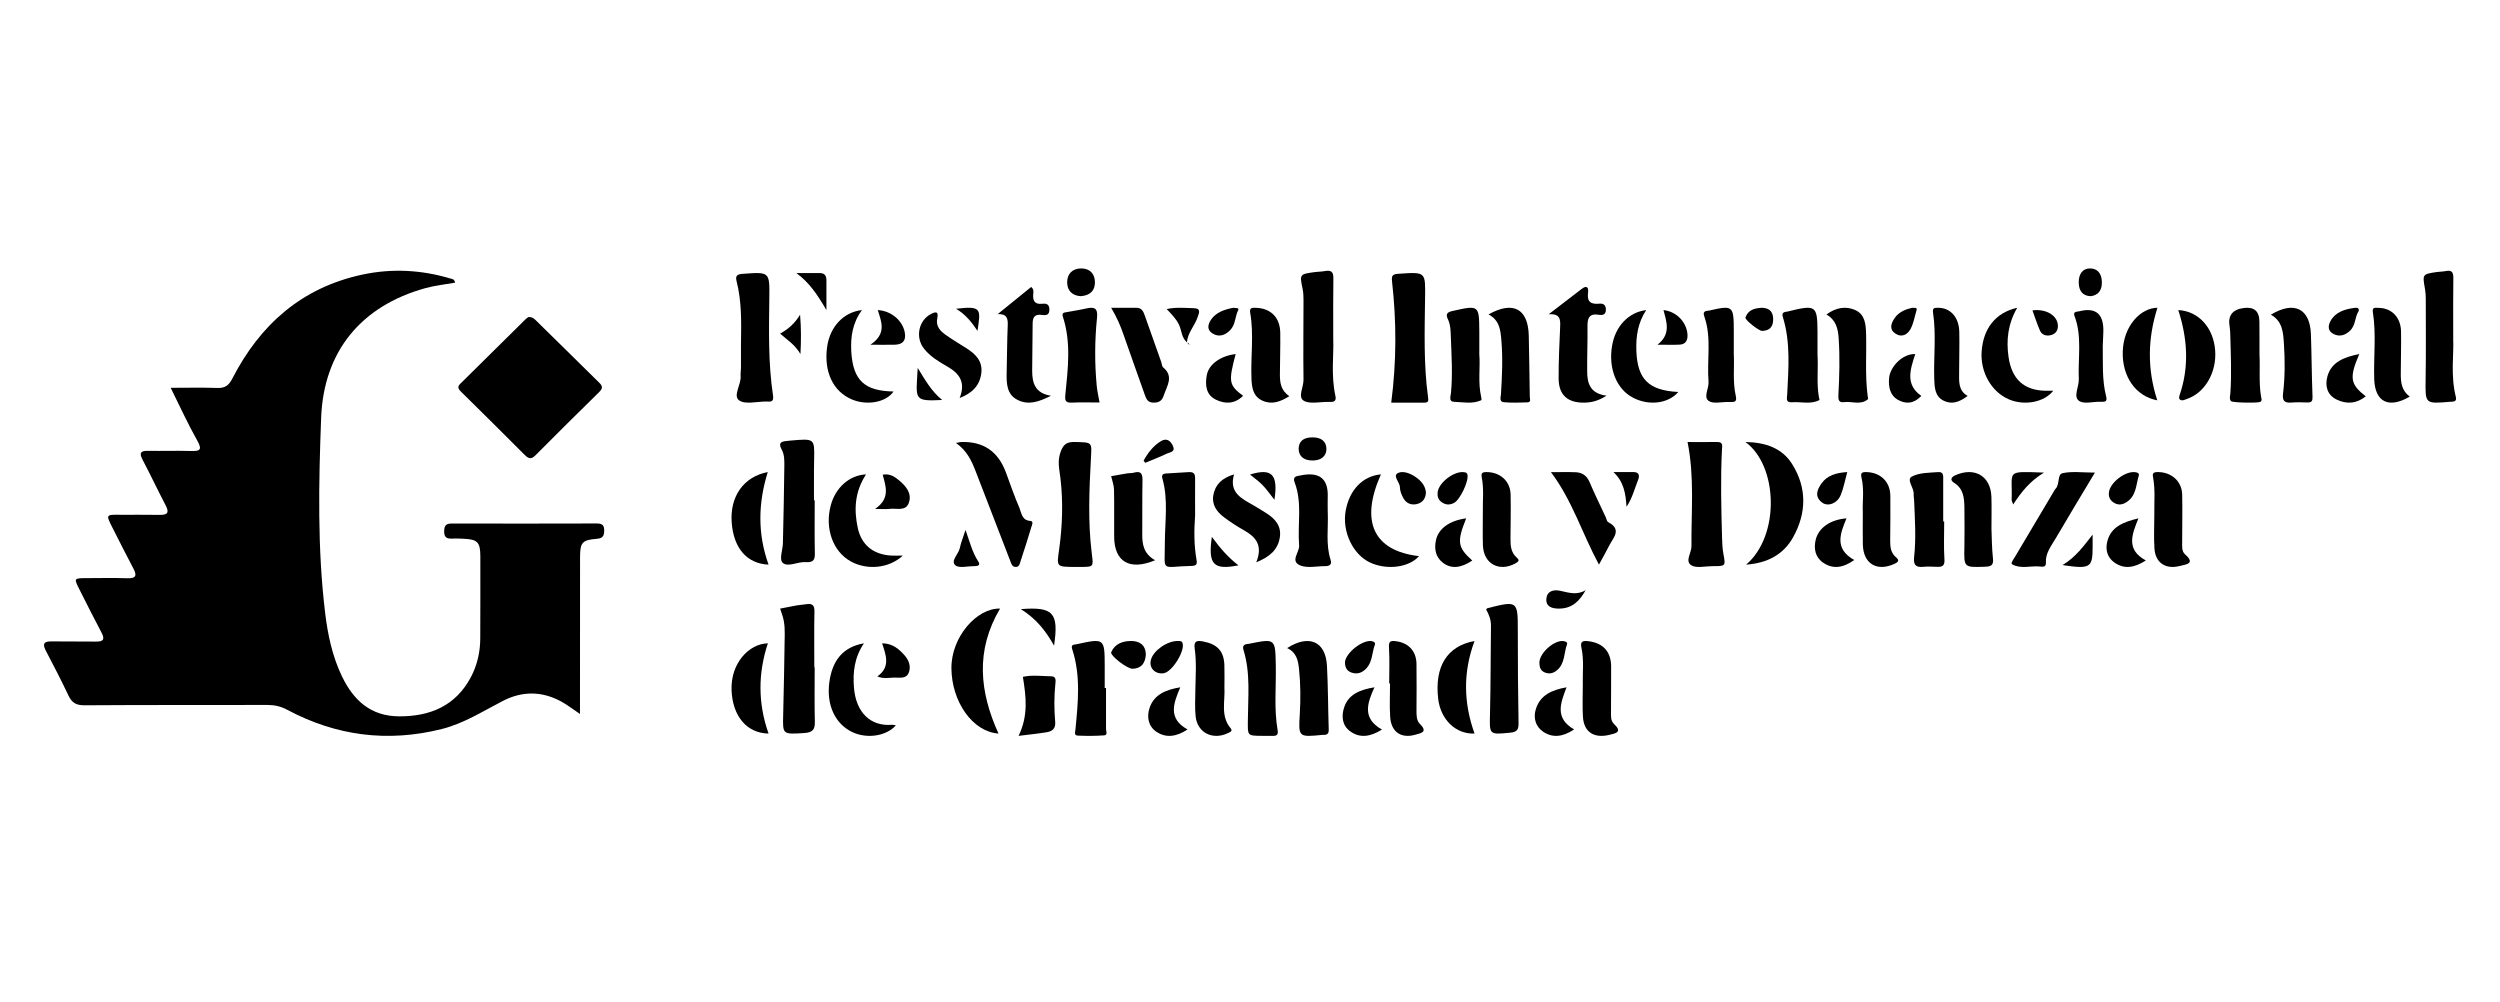 <svg xmlns="http://www.w3.org/2000/svg" width="499" height="200" viewBox="0 0 499 200" fill="none"><path d="M115.758 142.506C114.293 141.526 113.2 140.657 111.996 140.011C108.159 137.931 104.241 137.909 100.367 139.907C96.382 141.957 92.582 144.408 88.174 145.515C77.4 148.218 67.11 146.896 57.347 141.682C56.039 140.984 54.797 140.709 53.377 140.709C41.206 140.731 29.034 140.694 16.87 140.776C15.234 140.791 14.342 140.278 13.666 138.83C12.253 135.844 10.736 132.903 9.197 129.976C8.476 128.617 8.617 127.993 10.312 128.023C13.264 128.075 16.216 128.008 19.16 128.06C20.729 128.09 20.937 127.533 20.246 126.233C18.736 123.373 17.279 120.484 15.822 117.588C14.729 115.426 14.751 115.404 17.257 115.396C19.985 115.382 22.714 115.33 25.443 115.419C27.138 115.478 27.369 114.891 26.64 113.51C25.212 110.777 23.807 108.036 22.424 105.28C21.123 102.71 21.138 102.718 23.941 102.748C26.595 102.77 29.25 102.718 31.904 102.77C33.599 102.8 33.763 102.19 33.034 100.802C31.465 97.808 30.03 94.741 28.454 91.755C27.703 90.329 28.127 89.965 29.584 89.987C32.387 90.039 35.19 89.935 37.993 90.017C39.748 90.069 40.514 89.943 39.369 87.922C37.495 84.617 35.926 81.141 34.068 77.405C37.399 77.405 40.403 77.331 43.391 77.435C44.938 77.494 45.681 76.915 46.388 75.534C51.92 64.771 60.254 57.396 72.329 54.811C78.195 53.556 84.054 53.853 89.817 55.569C90.188 55.68 90.739 55.673 90.82 56.423C88.828 56.779 86.79 56.987 84.843 57.529C72.158 61.072 64.604 70.045 64.098 83.421C63.608 96.434 63.333 109.499 64.916 122.49C65.444 126.79 66.351 131.039 68.262 135.012C70.589 139.833 74.032 142.96 79.675 142.982C85.861 143.004 90.924 140.902 93.973 135.19C95.274 132.747 95.861 130.095 95.861 127.325C95.861 121.873 95.906 116.421 95.876 110.97C95.861 108.192 95.281 107.65 92.478 107.531C91.742 107.501 90.999 107.464 90.27 107.501C89.207 107.561 88.634 107.293 88.657 106.053C88.672 104.931 88.984 104.493 90.159 104.493C99.824 104.523 109.483 104.508 119.148 104.486C120.167 104.486 120.613 104.812 120.598 105.889C120.591 106.944 120.345 107.442 119.134 107.546C116.182 107.783 115.788 108.274 115.78 111.244C115.758 120.893 115.765 130.548 115.765 140.197C115.765 140.85 115.765 141.511 115.765 142.514L115.758 142.506Z" fill="black"></path><path d="M105.467 63.283C106.416 63.217 106.838 63.837 107.276 64.257C111.42 68.293 115.512 72.373 119.641 76.423C120.331 77.095 120.279 77.574 119.619 78.231C115.341 82.436 111.071 86.656 106.846 90.913C105.956 91.806 105.415 91.481 104.681 90.751C100.507 86.568 96.311 82.407 92.1 78.26C91.559 77.729 91.181 77.279 91.841 76.63C96.2 72.321 100.559 68.013 104.918 63.704C105.118 63.512 105.363 63.365 105.467 63.283Z" fill="black"></path><path d="M147.905 68.393C147.965 64.275 148.055 60.15 147.018 56.114C146.732 54.993 147.191 54.734 148.25 54.66C153.639 54.259 153.624 54.237 153.556 59.512C153.481 65.974 153.323 72.451 154.285 78.876C154.435 79.878 154.21 80.264 153.188 80.145C153.113 80.138 153.037 80.145 152.962 80.145C151.099 80.13 148.739 80.791 147.521 79.908C146.244 78.98 147.987 76.74 147.829 75.011C147.784 74.507 147.897 73.987 147.897 73.468C147.905 71.776 147.897 70.085 147.897 68.393H147.905Z" fill="black"></path><path d="M277.691 80.361C278.755 72.183 278.755 64.222 277.859 56.261C277.722 55.028 277.898 54.729 279.123 54.647C284.651 54.273 284.513 54.243 284.444 59.498C284.36 66.084 284.145 72.684 285.033 79.24C285.133 79.965 285.171 80.376 284.275 80.368C282.017 80.353 279.751 80.368 277.691 80.368V80.361Z" fill="black"></path><path d="M214.504 113.163C210.791 113.134 210.917 113.148 211.408 109.628C212.063 104.917 212.219 100.12 211.661 95.445C211.431 93.558 211.014 91.997 211.728 90.11C212.301 88.579 213.038 88.187 214.578 88.223C218.09 88.303 217.926 88.223 217.748 91.54C217.406 97.848 217.138 104.17 217.919 110.47C218.254 113.163 218.358 113.148 215.605 113.163C215.24 113.163 214.868 113.163 214.504 113.163Z" fill="black"></path><path d="M336.832 88.228C338.834 88.228 340.783 88.25 342.733 88.221C343.974 88.2 343.745 88.987 343.707 89.695C343.403 95.57 343.563 101.452 343.723 107.327C343.753 108.396 343.791 109.488 343.989 110.535C344.446 113.007 344.484 113.007 341.766 113.007C340.334 113.007 338.552 113.462 337.563 112.819C336.283 111.995 337.631 110.34 337.616 109.032C337.547 102.167 338.255 95.281 336.832 88.228Z" fill="black"></path><path d="M190.828 88.414C191.4 88.304 191.6 88.239 191.8 88.231C196.232 88.056 199.228 90.082 200.786 94.311C201.658 96.668 202.466 99.062 203.467 101.361C203.903 102.375 203.938 103.842 205.604 103.966C206.39 104.024 205.983 104.776 205.861 105.185C205.175 107.462 204.467 109.724 203.717 111.979C203.552 112.483 203.467 113.198 202.695 113.162C201.994 113.125 201.858 112.519 201.651 111.972C199.356 106.002 197.054 100.04 194.745 94.077C193.938 91.982 193.008 89.968 190.828 88.421V88.414Z" fill="black"></path><path d="M162.61 133.192C162.61 136.825 162.553 140.465 162.642 144.098C162.675 145.566 162.251 146.21 160.525 146.315C156.177 146.577 156.218 146.652 156.324 142.622C156.462 137.282 156.552 131.941 156.633 126.6C156.65 125.716 156.601 124.817 156.446 123.941C156.3 123.102 155.966 122.293 155.713 121.476C156.813 121.259 157.912 121.034 159.011 120.84C159.646 120.727 160.297 120.705 160.924 120.6C162.235 120.39 162.585 120.892 162.561 122.068C162.488 125.776 162.536 129.491 162.536 133.199H162.61V133.192Z" fill="black"></path><path d="M348.533 112.694C355.313 106.933 354.916 92.974 348.383 88.221C352.473 88.293 355.725 89.486 357.688 92.593C360.692 97.347 360.602 102.403 357.898 107.25C356.017 110.623 352.848 112.399 348.54 112.701L348.533 112.694Z" fill="black"></path><path d="M162.617 99.864C162.617 103.366 162.567 106.86 162.642 110.362C162.666 111.539 162.518 112.326 160.858 112.196C159.255 112.073 157.24 113.286 156.224 112.333C155.489 111.64 156.232 109.784 156.265 108.441C156.381 103.301 156.505 98.16 156.554 93.019C156.563 91.958 156.579 90.781 156.084 89.864C155.142 88.124 156.117 88.088 157.661 87.951C162.609 87.517 162.592 87.467 162.501 91.72C162.468 93.077 162.468 94.434 162.468 95.792C162.468 97.149 162.468 98.507 162.468 99.864C162.518 99.864 162.567 99.864 162.625 99.864H162.617Z" fill="black"></path><path d="M296.642 121.644C296.783 121.502 296.82 121.412 296.879 121.397C302.983 119.871 302.954 119.871 302.954 126.087C302.954 132.153 302.991 138.22 303.102 144.278C303.124 145.557 302.865 146.104 301.48 146.238C297.19 146.65 297.301 146.717 297.405 142.423C297.553 136.581 297.516 130.74 297.598 124.898C297.613 123.678 297.176 122.624 296.635 121.651L296.642 121.644Z" fill="black"></path><path d="M266.117 67.827C266.255 70.554 265.627 74.825 266.549 79.044C266.753 79.978 266.361 80.279 265.431 80.219C265.349 80.219 265.267 80.219 265.186 80.219C263.488 80.189 261.381 80.709 260.206 79.97C259.006 79.225 260.206 77.251 260.181 75.805C260.1 70.502 260.181 65.198 260.181 59.888C260.181 59.142 260.149 58.389 260.002 57.658C259.389 54.72 259.373 54.72 262.524 54.298C263.161 54.216 263.822 54.223 264.459 54.103C265.782 53.854 266.157 54.359 266.141 55.534C266.084 59.12 266.117 62.705 266.117 67.82V67.827Z" fill="black"></path><path d="M489.656 67.57C489.828 70.432 489.093 74.852 490.174 79.19C490.354 79.905 490.084 80.146 489.438 80.184C489.288 80.184 489.138 80.184 488.995 80.199C484.02 80.621 484.08 80.621 484.155 75.733C484.237 70.364 484.192 65.002 484.185 59.633C484.185 58.963 484.14 58.285 484.02 57.63C483.509 54.731 483.494 54.723 486.406 54.294C486.992 54.204 487.6 54.226 488.177 54.106C489.423 53.842 489.701 54.392 489.686 55.544C489.633 59.046 489.663 62.547 489.663 67.578L489.656 67.57Z" fill="black"></path><path d="M199.607 121.481C194.655 129.839 195.516 138.106 199.302 146.419C194.121 146.068 189.956 140.052 189.904 133.4C189.852 127.093 195.034 121.309 199.607 121.481Z" fill="black"></path><path d="M320.652 78.987C319.023 80.018 317.676 80.344 316.251 80.367C312.897 80.429 311.109 78.84 311.101 75.524C311.086 72.067 311.259 68.619 311.409 65.163C311.472 63.753 311.401 62.551 309.109 62.737C311.55 60.862 313.629 59.281 315.692 57.677C316.818 56.801 317.101 57.491 316.975 58.421C316.731 60.211 317.519 60.785 319.212 60.614C320.015 60.537 320.526 60.847 320.534 61.792C320.542 62.83 319.873 62.947 319.149 62.83C317.101 62.489 316.842 63.621 316.865 65.225C316.897 68.216 316.771 71.215 316.802 74.206C316.826 76.5 317.369 78.538 320.66 78.98L320.652 78.987Z" fill="black"></path><path d="M205.809 57.274C206.336 57.668 206.286 58.162 206.243 58.594C206.101 60.015 206.507 60.787 207.972 60.633C208.669 60.563 209.43 60.571 209.458 61.722C209.494 63.073 208.605 62.934 207.865 62.849C206.571 62.695 206.108 63.266 206.115 64.641C206.122 67.768 206.016 70.903 206.023 74.03C206.03 76.401 206.563 78.478 209.771 78.995C207.246 80.277 205.248 80.879 203.135 79.837C200.944 78.756 200.88 76.571 200.93 74.362C201.008 71.235 201.008 68.1 201.143 64.973C201.2 63.606 201.015 62.617 199.145 62.695C201.627 60.679 203.732 58.965 205.817 57.282L205.809 57.274Z" fill="black"></path><path d="M418.15 94.325C415.347 99.005 412.787 103.225 410.295 107.489C409.413 108.994 408.243 110.418 408.365 112.324C408.426 113.303 407.605 113.11 407.088 113.066C405.25 112.917 403.32 113.6 401.618 112.636C401.269 112.435 401.914 111.605 402.211 111.108C404.809 106.725 407.415 102.342 410.013 97.967C410.089 97.841 410.15 97.692 410.257 97.596C411.206 96.706 410.56 94.689 411.7 94.444C413.622 94.029 415.704 94.333 418.143 94.333L418.15 94.325Z" fill="black"></path><path d="M388.062 104.089C388.062 106.603 387.947 109.123 388.109 111.629C388.193 112.924 387.716 113.185 386.602 113.14C385.687 113.103 384.764 113.051 383.865 113.14C382.281 113.298 381.905 112.632 382.058 111.196C382.473 107.433 382.212 103.655 382.058 99.878C382.043 99.436 381.943 98.988 381.966 98.546C382.02 97.335 380.482 95.741 381.589 95.135C383.073 94.327 385.095 94.365 386.902 94.23C388.039 94.148 387.855 95.15 387.863 95.868C387.87 98.606 387.863 101.344 387.863 104.089C387.924 104.089 387.986 104.089 388.047 104.089H388.062Z" fill="black"></path><path d="M256.899 129.365C261.293 126.544 264.607 128.025 264.865 132.904C265.086 137.147 265.078 141.397 265.215 145.639C265.238 146.439 264.911 146.698 264.181 146.683C264.105 146.683 264.029 146.683 263.953 146.683C259.18 147.15 259.157 147.15 259.438 142.544C259.621 139.538 259.598 136.539 259.286 133.541C259.111 131.823 258.769 130.194 256.899 129.35V129.365Z" fill="black"></path><path d="M220.763 137.331C220.763 140.058 220.763 142.792 220.763 145.519C220.763 145.983 221.157 146.73 220.361 146.782C218.616 146.901 216.855 146.909 215.109 146.827C214.329 146.789 214.607 146.087 214.661 145.594C215.171 140.237 215.75 134.873 214.02 129.606C213.773 128.867 214.043 128.673 214.7 128.613C214.777 128.613 214.854 128.605 214.924 128.583C220.431 127.373 220.492 127.417 220.5 132.901C220.5 134.38 220.5 135.852 220.5 137.331C220.585 137.331 220.678 137.331 220.763 137.331Z" fill="black"></path><path d="M275.632 94.687C271.406 104.134 274.183 109.954 283.235 111.006C281.261 113.267 276.825 113.849 273.47 112.282C270.025 110.678 267.863 106.104 268.591 101.97C269.327 97.814 271.969 95.016 275.624 94.687H275.632Z" fill="black"></path><path d="M402.631 61.438C400.766 64.673 400.429 67.9 400.902 71.225C401.541 75.703 403.98 77.905 408.27 77.995C408.757 78.003 409.245 77.995 409.833 77.995C407.997 80.325 404.03 81.034 400.945 79.699C397.473 78.199 395.242 74.256 395.536 70.139C395.866 65.547 398.305 62.419 402.631 61.431V61.438Z" fill="black"></path><path d="M238.537 103.018C238.323 105.939 238.315 108.86 238.831 111.75C238.997 112.666 238.759 112.938 237.807 112.961C231.574 113.082 232.511 114.376 232.503 108.459C232.503 104.138 233.226 99.78 232.011 95.497C231.812 94.808 232.098 94.536 232.805 94.506C234.297 94.43 235.782 94.339 237.267 94.233C238.6 94.135 238.553 94.967 238.545 95.845C238.521 98.236 238.545 100.627 238.545 103.026L238.537 103.018Z" fill="black"></path><path d="M419.709 68.938C419.77 72.434 419.539 75.816 420.381 79.093C420.591 79.906 420.395 80.208 419.675 80.193C419.471 80.193 419.275 80.2 419.071 80.193C417.659 80.17 415.894 80.72 414.93 79.982C413.797 79.116 414.991 77.165 414.93 75.673C414.74 71.462 415.623 67.168 414.075 63.078C413.851 62.483 414.102 62.272 414.577 62.196C414.713 62.174 414.849 62.174 414.978 62.144C418.431 61.25 420.042 62.746 419.811 66.633C419.763 67.454 419.743 68.268 419.716 68.946L419.709 68.938Z" fill="black"></path><path d="M397.496 105.564C397.571 107.249 397.563 109.379 397.797 111.478C397.94 112.824 397.435 113.075 396.215 113.12C391.973 113.26 392.003 113.304 392.093 109.172C392.146 106.54 392.116 103.908 392.093 101.276C392.07 99.368 391.905 97.52 389.998 96.337C389.162 95.819 389.486 95.221 390.232 94.88C394.158 93.121 397.36 95.021 397.488 99.206C397.548 101.179 397.496 103.153 397.496 105.564Z" fill="black"></path><path d="M453.265 62.817C457.901 59.989 461.084 61.586 461.259 66.721C461.403 70.864 461.419 75.006 461.579 79.141C461.609 80.015 461.441 80.366 460.535 80.336C459.477 80.298 458.419 80.261 457.369 80.351C455.937 80.478 455.526 79.933 455.694 78.567C456.09 75.253 456.09 71.916 455.869 68.595C455.724 66.408 455.618 64.116 453.265 62.817Z" fill="black"></path><path d="M178.815 144.774C176.943 146.934 173.062 147.511 170.153 146.142C166.694 144.515 164.936 140.733 165.53 136.212C166.116 131.743 168.331 129.123 172.44 128.406C170.539 131.217 170.196 134.192 170.454 137.292C170.861 142.228 173.777 145.003 177.972 144.67C178.229 144.648 178.486 144.729 178.815 144.774Z" fill="black"></path><path d="M450.992 70.673C451.146 73.387 450.829 76.305 451.309 79.194C451.371 79.548 451.572 79.895 451.185 80.196C450.813 80.483 445.601 80.392 445.314 80.068C444.919 79.608 445.136 79.065 445.175 78.568C445.454 74.616 445.26 70.665 445.159 66.714C445.144 66.194 445.121 65.666 445.028 65.153C444.656 63.007 445.59 61.782 447.831 61.481C449.923 61.199 450.971 62.109 450.976 64.21C450.976 65.251 450.992 66.299 450.992 67.34C450.992 68.38 450.992 69.428 450.992 70.658V70.673Z" fill="black"></path><path d="M221.785 61.431C223.714 61.431 225.267 61.438 226.821 61.431C227.912 61.423 228.237 62.211 228.54 63.095C229.61 66.162 230.708 69.22 231.792 72.279C231.915 72.624 231.915 73.119 232.153 73.314C234.364 75.15 232.912 77.017 232.29 78.914C231.944 79.971 231.38 80.376 230.253 80.368C229.104 80.361 228.808 79.679 228.504 78.809C227.081 74.768 225.629 70.742 224.22 66.694C223.634 65.015 222.955 63.395 221.792 61.438L221.785 61.431Z" fill="black"></path><path d="M172.861 94.687C170.586 98.186 170.424 101.743 171.216 105.399C171.938 108.725 174.237 110.631 177.749 110.885C178.472 110.937 179.21 110.893 180.201 110.893C177.465 113.464 173.045 113.853 169.802 112.051C166.243 110.063 164.598 105.488 165.812 100.899C166.742 97.371 169.502 94.837 172.868 94.687H172.861Z" fill="black"></path><path d="M265.022 102.271C265.157 105.437 264.584 108.648 265.595 111.768C265.881 112.644 265.411 113.003 264.504 113.003C262.849 112.996 260.995 113.437 259.586 112.884C257.39 112.023 259.427 110.234 259.307 108.857C258.957 104.674 259.976 100.408 258.416 96.299C258.074 95.409 258.416 95.057 259.307 94.952C259.387 94.945 259.459 94.922 259.538 94.907C263.316 94.099 265.141 95.516 265.014 99.158C264.982 100.191 265.014 101.231 265.014 102.264L265.022 102.271Z" fill="black"></path><path d="M297.104 62.759C302.035 59.986 305.007 61.635 305.142 66.963C305.239 71.032 305.277 75.101 305.345 79.17C305.352 79.649 305.682 80.294 304.827 80.316C303.273 80.354 301.705 80.429 300.159 80.279C299.191 80.181 299.558 79.245 299.596 78.638C299.813 75.086 299.979 71.534 299.678 67.989C299.513 66.004 299.371 63.943 297.097 62.751L297.104 62.759Z" fill="black"></path><path d="M362.773 70.787C362.958 73.52 362.557 76.386 363.046 79.23C363.086 79.445 363.214 79.816 363.15 79.853C361.41 80.774 359.508 80.15 357.679 80.291C356.356 80.395 356.693 79.452 356.725 78.762C356.973 73.564 357.431 68.359 355.85 63.258C355.634 62.575 355.89 62.3 356.58 62.218C356.66 62.211 356.741 62.204 356.813 62.181C362.485 60.77 362.741 60.949 362.773 66.258C362.781 67.728 362.773 69.191 362.773 70.787Z" fill="black"></path><path d="M364.562 62.777C366.404 61.399 368.388 61.034 370.313 61.891C372.268 62.77 372.418 64.737 372.471 66.651C372.584 70.785 372.245 74.927 372.787 79.054C372.817 79.27 372.93 79.613 372.832 79.695C371.373 80.924 369.637 80.052 368.028 80.268C366.93 80.417 366.9 79.62 366.945 78.816C367.148 75.054 367.253 71.284 366.998 67.515C366.87 65.63 366.471 63.858 364.554 62.777H364.562Z" fill="black"></path><path d="M295.278 70.844C295.481 73.37 294.97 76.334 295.647 79.246C295.692 79.454 295.752 79.841 295.669 79.878C293.917 80.695 292.052 80.257 290.24 80.205C289.097 80.168 289.555 79.076 289.616 78.444C289.969 74.685 289.721 70.941 289.585 67.189C289.548 66.008 289.525 64.82 289.006 63.727C288.54 62.739 288.773 62.331 289.894 62.078C295.226 60.882 295.233 60.867 295.271 66.246C295.278 67.642 295.271 69.046 295.271 70.852L295.278 70.844Z" fill="black"></path><path d="M219.474 80.34C217.484 80.34 215.719 80.273 213.954 80.363C212.593 80.431 212.539 79.873 212.647 78.758C213.161 73.572 213.822 68.357 212.158 63.239C211.878 62.38 212.422 62.395 212.943 62.297C214.226 62.056 215.524 61.867 216.792 61.574C218.44 61.189 219.163 61.513 218.969 63.39C218.502 67.92 218.479 72.479 218.907 77.017C219 78.042 219.249 79.052 219.474 80.34Z" fill="black"></path><path d="M172.045 61.893C170.15 64.465 169.745 67.282 169.923 70.246C170.271 75.909 172.556 78.053 178.353 78.141C176.884 80.293 173.088 81.017 170.043 79.731C166.268 78.141 164.402 74.172 165.097 69.219C165.651 65.249 168.355 62.285 172.045 61.893Z" fill="black"></path><path d="M328.584 61.893C326.916 64.421 326.513 67.149 326.619 70.047C326.838 75.703 329.072 77.936 334.984 78.239C332.99 80.56 329.157 81.048 325.954 79.385C322.666 77.677 321.004 73.566 321.768 69.02C322.419 65.138 325.042 62.322 328.577 61.893H328.584Z" fill="black"></path><path d="M230.563 111.821C225.458 113.964 222.432 112.11 222.387 107.171C222.364 104.019 222.425 100.859 222.356 97.707C222.333 96.81 221.983 95.927 221.785 95.037C222.89 94.844 224.002 94.644 225.107 94.466C225.481 94.407 225.877 94.466 226.227 94.362C227.873 93.888 228.071 94.696 228.041 96.038C227.965 99.561 228.033 103.084 227.995 106.607C227.972 108.669 228.292 110.553 230.556 111.821H230.563Z" fill="black"></path><path d="M346.067 70.709C346.21 73.204 345.811 76.158 346.466 79.046C346.665 79.937 346.445 80.278 345.597 80.234C345.383 80.227 345.177 80.234 344.963 80.234C343.631 80.204 341.964 80.672 341.045 80.019C339.948 79.239 341.131 77.517 341.024 76.181C340.675 71.83 341.686 67.384 340.162 63.115C339.948 62.521 340.069 62.113 340.746 62.039C340.889 62.024 341.031 62.016 341.166 61.987C345.925 60.895 346.053 61.007 346.067 66.099C346.067 67.495 346.067 68.883 346.067 70.709Z" fill="black"></path><path d="M480.987 79.161C476.75 81.645 474.045 80.203 473.897 75.697C473.75 71.221 474.332 66.737 473.617 62.269C473.455 61.235 474.2 61.446 474.738 61.454C477.361 61.461 479.196 63.318 479.248 66.171C479.3 69.009 479.196 71.847 479.196 74.685C479.196 76.353 479.373 77.976 480.987 79.161Z" fill="black"></path><path d="M244.395 137.234C244.56 139.969 243.569 142.892 245.638 145.365C246.118 145.942 245.481 146.144 245.15 146.302C242.083 147.808 238.984 146.264 238.646 142.982C238.473 141.296 238.568 139.572 238.591 137.871C238.631 135.053 238.859 132.227 238.458 129.424C238.245 127.933 238.898 127.798 240.156 128.038C243.003 128.585 244.301 129.979 244.387 132.789C244.435 134.273 244.395 135.757 244.395 137.241V137.234Z" fill="black"></path><path d="M251.86 146.873C248.933 146.851 249.055 146.851 249.071 143.901C249.093 139.164 249.642 134.383 248.202 129.736C247.966 128.963 248.248 128.61 249.01 128.535C249.086 128.528 249.162 128.528 249.238 128.513C254.603 127.424 254.542 127.424 254.649 132.851C254.733 137.153 254.268 141.469 255.015 145.747C255.144 146.498 254.946 146.896 254.131 146.881C253.376 146.873 252.622 146.881 251.867 146.881L251.86 146.873Z" fill="black"></path><path d="M277.284 136.418C277.284 134.027 277.386 131.635 277.24 129.251C277.159 128.022 277.533 127.856 278.552 127.976C281.089 128.263 282.688 129.9 282.732 132.518C282.783 135.581 282.739 138.644 282.732 141.714C282.732 142.703 282.695 143.782 283.399 144.476C285.049 146.128 283.67 146.316 282.512 146.648C279.696 147.456 277.694 146.135 277.482 143.14C277.328 140.907 277.452 138.659 277.452 136.418C277.394 136.418 277.342 136.418 277.284 136.418Z" fill="black"></path><path d="M257.354 79.075C255.54 80.211 253.835 80.82 251.974 79.97C250.097 79.112 249.863 77.351 249.793 75.598C249.613 71.218 250.309 66.816 249.542 62.452C249.347 61.353 249.988 61.413 250.746 61.443C253.663 61.548 255.493 63.385 255.54 66.41C255.579 69.164 255.485 71.918 255.469 74.665C255.461 76.335 255.633 77.946 257.361 79.075H257.354Z" fill="black"></path><path d="M392.738 79.027C391.069 80.306 389.537 80.788 387.902 79.953C386.205 79.087 386.122 77.319 386.074 75.558C385.944 71.17 386.493 66.767 385.834 62.395C385.696 61.462 386.115 61.439 386.734 61.432C389.262 61.387 391.014 63.261 391.076 66.263C391.131 68.942 391.041 71.629 391.041 74.308C391.041 76.085 390.828 77.951 392.738 79.02V79.027Z" fill="black"></path><path d="M315.924 136.337C315.869 134.291 316.198 131.739 315.643 129.224C315.354 127.926 316.072 127.865 317.065 127.986C319.964 128.341 321.558 130.062 321.582 132.977C321.605 135.967 321.551 138.957 321.558 141.948C321.558 142.839 321.441 143.835 322.16 144.507C323.872 146.123 322.543 146.365 321.207 146.682C318.143 147.414 316.143 146.108 315.955 143.095C315.822 141.011 315.932 138.912 315.932 136.337H315.924Z" fill="black"></path><path d="M319.149 112.701C315.783 106.432 313.82 99.888 309.572 94.245C311.366 94.245 312.946 94.192 314.51 94.26C315.821 94.312 316.726 94.945 317.263 96.195C318.275 98.57 319.418 100.893 320.507 103.238C320.66 103.573 320.721 104.08 320.99 104.214C323.812 105.695 321.987 107.333 321.189 108.919C320.606 110.088 319.955 111.22 319.149 112.694V112.701Z" fill="black"></path><path d="M430.003 102.754C429.957 100.29 430.212 97.818 429.771 95.376C429.647 94.704 429.577 94.257 430.561 94.227C433.31 94.159 435.494 95.981 435.563 98.687C435.641 101.825 435.548 104.969 435.563 108.107C435.563 108.991 435.416 110.012 436.152 110.662C438.266 112.529 436.33 112.642 435.122 112.96C432.265 113.708 430.22 112.355 430.027 109.475C429.879 107.237 429.996 104.992 430.003 102.747V102.754Z" fill="black"></path><path d="M371.817 102.119C371.703 100.342 372.144 97.796 371.55 95.287C371.375 94.549 371.512 94.218 372.41 94.225C375.28 94.248 377.275 96.078 377.313 98.956C377.351 101.938 377.298 104.929 377.282 107.911C377.282 109.132 377.374 110.322 378.394 111.188C379.178 111.858 378.957 112.167 378.097 112.559C374.61 114.148 371.908 112.514 371.824 108.687C371.779 106.744 371.817 104.808 371.817 102.112V102.119Z" fill="black"></path><path d="M295.978 101.785C295.917 100.198 296.231 97.738 295.763 95.309C295.618 94.572 295.733 94.233 296.63 94.226C299.377 94.196 301.456 95.993 301.517 98.694C301.579 101.589 301.517 104.493 301.494 107.389C301.487 108.825 301.533 110.239 302.737 111.292C303.305 111.796 303.19 112.045 302.545 112.413C299.315 114.248 296.124 112.579 295.993 108.886C295.917 106.81 295.978 104.726 295.978 101.777V101.785Z" fill="black"></path><path d="M250.749 112.239C252.128 108.82 250.642 107.163 248.291 105.839C246.913 105.067 245.581 104.197 244.317 103.251C242.877 102.162 241.836 100.755 242.181 98.833C242.556 96.737 243.873 95.421 246.316 94.687C245.259 98.349 247.847 99.522 250.206 100.868C251.056 101.352 251.883 101.882 252.71 102.396C254.555 103.554 255.85 105.022 255.436 107.375C255.015 109.727 253.499 111.12 250.742 112.239H250.749Z" fill="black"></path><path d="M191.548 79.437C192.816 76.267 191.455 74.516 189.07 73.149C187.408 72.194 185.718 71.195 184.465 69.64C182.638 67.378 183.333 63.945 185.84 62.667C186.699 62.232 187.394 62.044 187.079 63.531C186.749 65.109 187.666 66.071 188.755 66.837C190.102 67.791 191.513 68.633 192.902 69.512C194.686 70.639 196.161 72.059 195.875 74.456C195.574 76.965 194.027 78.483 191.548 79.445V79.437Z" fill="black"></path><path d="M294.317 127.944C291.974 134.25 292.141 140.331 294.317 146.411C290.617 146.592 287.547 143.656 287.061 139.482C286.311 133.049 288.828 128.935 294.324 127.944H294.317Z" fill="black"></path><path d="M153.403 146.419C149.076 146.353 146.229 142.974 146.019 137.787C145.808 132.358 149.512 128.486 153.268 128.406C151.277 134.422 151.285 140.425 153.403 146.412V146.419Z" fill="black"></path><path d="M434.784 61.893C438.841 62.09 441.835 65.432 442.15 69.994C442.457 74.38 440.084 78.43 436.483 79.642C436.011 79.802 435.495 80.124 435.046 79.686C434.911 79.547 434.956 79.146 435.038 78.898C437.007 73.212 436.618 67.549 434.784 61.893Z" fill="black"></path><path d="M430.584 79.907C426.255 79.087 423.549 75.124 423.701 70.162C423.853 65.007 427.312 61.446 430.625 61.431C428.692 67.51 428.54 73.597 430.591 79.907H430.584Z" fill="black"></path><path d="M153.403 112.701C149.086 112.514 146.421 109.43 146.045 104.272C145.662 99.091 148.44 95.139 153.245 94.225C151.331 100.394 151.181 106.495 153.403 112.701Z" fill="black"></path><path d="M203.303 146.881C205.274 142.858 204.819 139.108 204.167 135.107C205.865 134.68 207.866 134.96 209.836 134.989C210.829 135.004 210.723 135.805 210.655 136.46C210.389 139.005 210.397 141.549 210.617 144.087C210.73 145.44 210.026 145.977 208.889 146.161C207.123 146.447 205.342 146.624 203.303 146.881Z" fill="black"></path><path d="M246.634 70.669C245.17 76.23 245.274 76.86 248.121 79.007C246.463 80.646 244.561 80.676 242.703 79.781C240.719 78.825 240.526 76.89 240.86 74.941C241.239 72.725 243.595 71.033 246.634 70.669Z" fill="black"></path><path d="M470.915 70.669C468.877 75.403 469.096 76.707 472.209 79.1C470.39 80.589 468.352 80.722 466.361 79.737C464.44 78.788 464.056 76.936 464.55 75.136C465.334 72.269 467.819 71.284 470.915 70.669Z" fill="black"></path><path d="M370.098 111.782C367.885 113.358 365.864 113.654 363.904 112.313C362.313 111.229 361.983 109.502 362.421 107.706C363.005 105.335 365.357 103.706 368.561 103.463C367.316 106.479 366.064 109.509 370.098 111.775V111.782Z" fill="black"></path><path d="M237.032 145.606C234.747 147.106 232.709 147.3 230.871 146.098C229.209 145.009 228.856 143.129 229.44 141.338C230.325 138.637 232.671 137.674 235.586 137.182C234.271 140.308 233.009 143.36 237.024 145.598L237.032 145.606Z" fill="black"></path><path d="M428.315 111.864C426.056 113.317 424.049 113.671 422.073 112.307C420.557 111.26 420.197 109.644 420.633 108C421.391 105.138 423.819 104.194 426.829 103.463C425.558 106.642 424.256 109.674 428.315 111.872V111.864Z" fill="black"></path><path d="M275.843 145.62C273.526 147.064 271.47 147.371 269.537 146.002C267.842 144.805 267.719 142.882 268.31 141.139C269.169 138.61 271.386 137.675 274.347 137.182C272.874 140.391 271.861 143.406 275.843 145.62Z" fill="black"></path><path d="M314.192 145.587C311.973 147.088 309.899 147.341 308.001 146.043C306.486 145.005 305.996 143.266 306.57 141.489C307.443 138.772 309.662 137.727 312.685 137.182C311.476 140.324 310.274 143.34 314.192 145.595V145.587Z" fill="black"></path><path d="M382.283 70.672C381.312 73.684 380.214 76.749 383.497 79.023C382.009 80.597 380.412 80.704 378.795 79.791C377.294 78.939 376.885 77.274 377.07 75.41C377.3 73.129 379.798 70.566 382.283 70.672Z" fill="black"></path><path d="M292.649 103.463C290.765 108.168 290.931 109.237 293.862 111.886C291.579 113.421 289.612 113.595 287.954 112.285C286.514 111.141 286.258 109.545 286.612 107.836C287.094 105.526 289.31 103.9 292.649 103.463Z" fill="black"></path><path d="M175.119 135.015C177.779 133.129 176.849 130.808 176.072 128.406C178.141 128.413 179.425 129.533 180.548 130.8C181.401 131.773 181.878 133.003 181.393 134.256C180.878 135.59 179.502 135.214 178.418 135.244C177.395 135.273 176.326 135.531 175.119 135.015Z" fill="black"></path><path d="M176.186 94.753C177.593 94.471 178.566 95.147 179.4 95.837C180.837 97.01 182.089 98.502 181.386 100.41C180.752 102.118 178.906 101.39 177.554 101.569C176.82 101.665 176.055 101.583 174.657 101.583C177.77 99.468 176.789 97.077 176.186 94.746V94.753Z" fill="black"></path><path d="M173.733 68.81C177.037 66.59 175.925 64.211 175.2 61.893C177.816 62.028 180.099 63.902 180.583 66.296C180.9 67.862 180.288 68.757 178.647 68.802C177.241 68.84 175.835 68.81 173.733 68.81Z" fill="black"></path><path d="M330.832 68.802C333.573 66.685 332.648 64.259 332.029 61.893C334.477 62.15 336.466 64.07 336.792 66.458C336.965 67.728 336.586 68.719 335.296 68.787C333.985 68.855 332.675 68.802 330.825 68.802H330.832Z" fill="black"></path><path d="M268.45 132.198C268.594 130.267 272.045 127.623 273.803 127.976C274.242 128.067 274.586 128.251 274.41 128.726C273.835 130.274 273.962 132.068 272.74 133.393C271.941 134.252 270.975 134.658 269.776 134.252C268.706 133.891 268.466 133.041 268.458 132.198H268.45Z" fill="black"></path><path d="M307.261 132.3C307.239 130.248 310.524 127.469 312.313 128.013C312.63 128.105 312.895 128.25 312.777 128.595C312.159 130.317 312.372 132.392 310.833 133.732C310.06 134.406 309.191 134.628 308.219 134.168C307.438 133.793 307.283 133.096 307.261 132.308V132.3Z" fill="black"></path><path d="M316.502 117.782C315.33 119.92 313.815 121.497 311.107 121.477C309.767 121.47 308.552 121.091 308.653 119.569C308.763 117.924 310.131 117.626 311.493 117.938C313.189 118.323 314.813 118.838 316.502 117.789V117.782Z" fill="black"></path><path d="M232.021 134.407C230.384 134.484 229.307 133.198 229.733 131.665C230.242 129.794 233.065 127.869 235.162 127.946C235.479 127.961 235.822 127.907 235.989 128.246C236.707 129.686 234.001 134.137 232.264 134.376C232.18 134.384 232.096 134.399 232.021 134.407Z" fill="black"></path><path d="M368.713 94.225C368.236 95.949 367.975 97.456 367.398 98.834C366.691 100.511 364.847 101.18 363.694 100.311C362.141 99.141 362.672 97.772 363.563 96.51C364.708 94.895 366.422 94.371 368.705 94.225H368.713Z" fill="black"></path><path d="M420.937 98.342C421.09 96.347 424.235 93.944 426.243 94.252C426.719 94.322 427.034 94.514 426.897 94.953C426.332 96.794 426.421 98.935 424.502 100.198C423.743 100.699 422.929 100.899 422.058 100.414C421.219 99.952 420.84 99.259 420.937 98.334V98.342Z" fill="black"></path><path d="M192.715 105.773C193.588 108.249 194.094 110.278 195.233 112.023C195.726 112.775 195.306 112.962 194.653 112.996C194.587 112.996 194.52 113.01 194.46 113.01C193.155 112.982 191.376 113.486 190.657 112.803C189.717 111.906 191.336 110.602 191.582 109.381C191.796 108.339 192.215 107.339 192.715 105.78V105.773Z" fill="black"></path><path d="M286.945 98.305C287.127 96.33 290.286 93.937 292.274 94.254C292.622 94.308 292.82 94.385 292.907 94.755C293.192 96.021 291.442 99.733 290.247 100.366C289.415 100.814 288.631 100.814 287.824 100.281C287.08 99.787 286.874 99.116 286.945 98.305Z" fill="black"></path><path d="M470.801 62.076C469.983 63.275 470.25 64.854 469.077 65.994C468.172 66.872 467.039 67.305 465.795 66.675C464.622 66.079 464.63 65.096 465.157 64.1C466.078 62.364 467.881 61.728 469.951 61.453C470.4 61.394 470.935 61.407 470.801 62.069V62.076Z" fill="black"></path><path d="M228.715 130.599C228.603 132.413 227.785 133.436 226.045 133.486C225.01 133.511 221.506 130.84 221.802 130.157C222.532 128.493 224.088 127.952 225.724 127.944C227.416 127.927 228.635 128.685 228.715 130.599Z" fill="black"></path><path d="M381.669 61.437C382.118 61.516 382.786 61.202 382.508 62.071C382.145 63.24 381.953 64.488 381.404 65.559C380.796 66.748 379.652 67.454 378.33 66.591C377.06 65.762 377.431 64.579 378.138 63.534C378.984 62.274 380.307 61.751 381.669 61.431V61.437Z" fill="black"></path><path d="M246.145 61.431C246.606 61.522 247.425 61.359 247.136 61.927C246.481 63.231 246.645 64.765 245.529 65.913C244.616 66.846 243.407 67.368 242.104 66.611C240.879 65.906 241.035 64.843 241.698 63.845C242.681 62.364 244.351 61.783 246.145 61.431Z" fill="black"></path><path d="M351.643 61.431C352.8 61.466 353.873 61.866 353.925 63.607C353.976 65.249 353.173 66.022 351.72 66.05C351.077 66.064 348.229 63.832 348.389 63.368C348.917 61.887 350.138 61.515 351.643 61.431Z" fill="black"></path><path d="M203.765 121.581C210.251 121.064 211.358 122.32 210.391 128.867C208.75 125.96 206.884 123.534 203.765 121.581Z" fill="black"></path><path d="M284.622 98.335C284.54 99.533 283.949 100.334 282.801 100.611C281.652 100.889 280.684 100.437 280.126 99.461C279.749 98.795 279.429 97.994 279.421 97.257C279.413 96.225 277.862 94.949 279.085 94.393C280.159 93.902 281.742 94.56 282.883 95.448C283.883 96.218 284.532 97.138 284.614 98.343L284.622 98.335Z" fill="black"></path><path d="M164.954 61.893C163.138 58.788 161.536 56.388 158.947 54.502C160.51 54.502 162.065 54.51 163.628 54.502C164.685 54.502 164.954 55.123 164.954 55.99C164.954 57.722 164.954 59.455 164.954 61.893Z" fill="black"></path><path d="M215.643 59.114C214.054 58.982 213.014 58.06 213.006 56.362C212.998 54.664 214.046 53.595 215.77 53.579C217.51 53.556 218.542 54.641 218.55 56.331C218.558 58.021 217.589 58.998 215.643 59.122V59.114Z" fill="black"></path><path d="M405.675 61.947C408.463 61.594 410.73 63.013 410.757 65.037C410.771 65.977 410.319 66.627 409.381 66.885C408.428 67.144 407.545 66.835 407.17 65.971C406.6 64.659 406.169 63.297 405.675 61.947Z" fill="black"></path><path d="M417.343 59.122C415.721 59.075 414.93 58.094 414.916 56.389C414.903 54.7 415.674 53.571 417.182 53.579C418.63 53.587 419.502 54.552 419.535 56.303C419.569 58.086 418.691 58.919 417.343 59.122Z" fill="black"></path><path d="M259.209 89.613C259.226 88.15 260.081 87.304 261.962 87.297C263.866 87.291 264.754 88.222 264.754 89.639C264.754 90.977 263.761 91.889 262.083 91.915C260.331 91.942 259.25 91.161 259.209 89.613Z" fill="black"></path><path d="M322.046 94.225C323.73 94.225 324.897 94.233 326.063 94.225C326.993 94.218 327.373 94.765 326.968 95.775C326.275 97.507 325.826 99.406 324.654 101.154C324.485 98.495 324.111 96.163 322.046 94.225Z" fill="black"></path><path d="M236.94 68.359C235.825 67.407 235.882 66.023 235.349 64.856C234.816 63.688 233.874 62.765 232.874 61.687C234.784 61.278 236.554 61.471 238.3 61.516C239.809 61.553 239.309 62.527 239.055 63.286C238.481 65.012 237.046 66.433 236.915 68.315L236.94 68.359Z" fill="black"></path><path d="M417.688 106.697C417.688 107.518 417.688 108.339 417.688 109.161C417.688 113.326 417.236 113.62 411.682 112.792C414.36 111.162 415.905 108.985 417.688 106.703V106.697Z" fill="black"></path><path d="M241.885 107.158C243.532 109.403 245.118 111.251 247.197 112.846C242.2 113.826 241.092 112.694 241.885 107.158Z" fill="black"></path><path d="M401.833 100.692C401.611 100.065 401.516 99.92 401.524 99.782C401.738 93.825 400.113 94.07 407.986 94.33C405.211 96.012 403.506 98.115 401.833 100.692Z" fill="black"></path><path d="M228.253 91.966C229.125 90.375 230.202 88.962 231.767 88.029C232.838 87.391 233.633 87.954 234.102 88.976C234.685 90.245 233.505 90.251 232.922 90.533C231.504 91.212 230.036 91.774 228.586 92.378C228.477 92.24 228.368 92.097 228.259 91.959L228.253 91.966Z" fill="black"></path><path d="M188.056 79.837C182.195 80.138 182.848 79.719 183.175 73.44C184.639 75.793 185.854 78.05 188.056 79.837Z" fill="black"></path><path d="M155.713 66.592C157.382 65.65 158.598 64.6 159.698 62.817C159.922 65.55 159.91 67.928 159.771 70.669C158.646 68.754 157.213 67.92 155.713 66.592Z" fill="black"></path><path d="M254.372 99.76C253.497 98.656 252.839 97.679 252.028 96.845C251.273 96.059 250.358 95.424 249.507 94.717C253.834 93.382 255.167 94.669 254.372 99.768V99.76Z" fill="black"></path><path d="M195.11 66.05C193.884 64.201 192.678 62.735 190.828 61.63C196.041 61.002 195.74 61.698 195.11 66.05Z" fill="black"></path><path d="M237.032 68.359C237.032 68.359 237.34 68.636 237.494 68.821C237.371 68.775 237.247 68.683 237.124 68.636L237.032 68.359Z" fill="black"></path></svg>